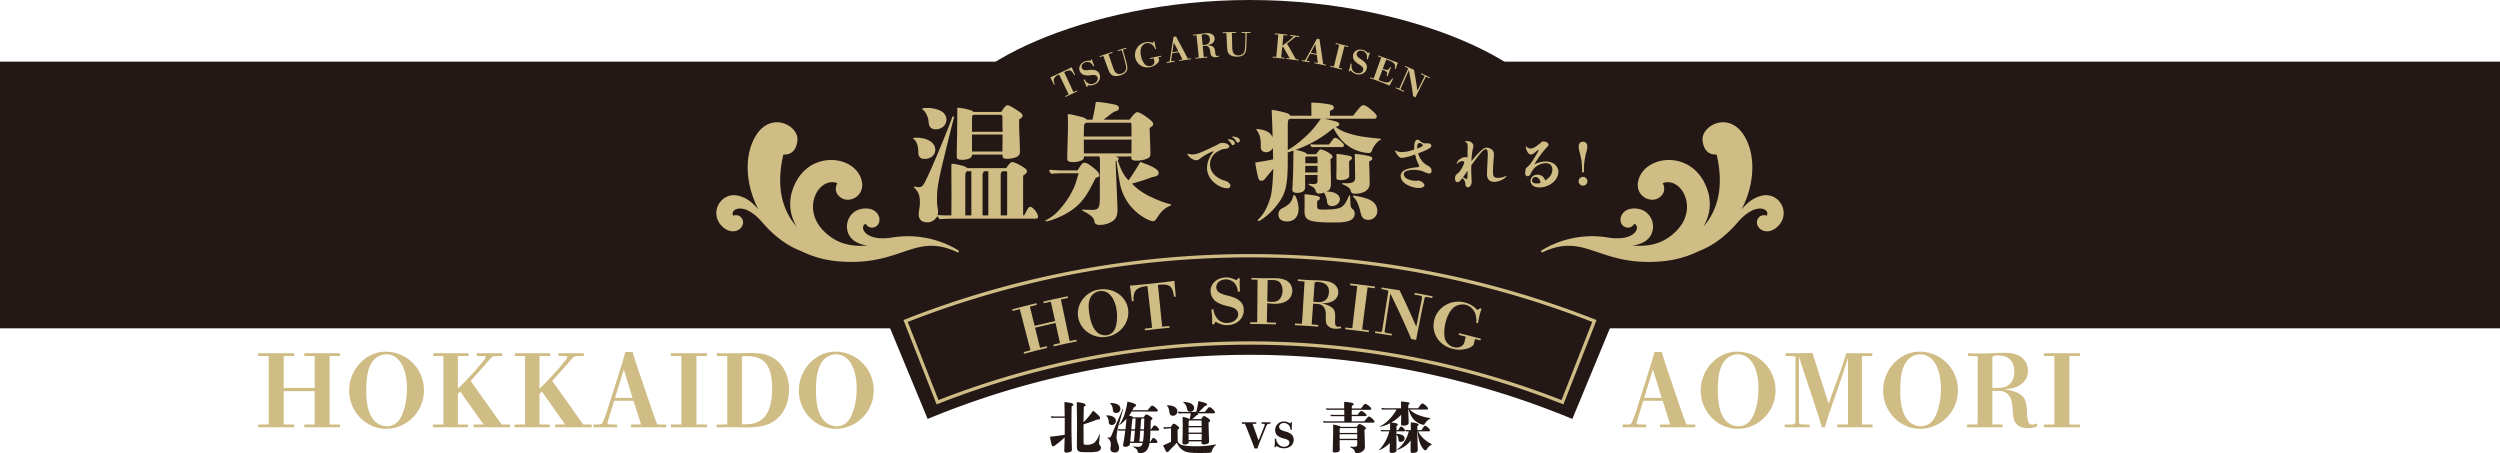 <svg id="グループ_1504" data-name="グループ 1504" xmlns="http://www.w3.org/2000/svg" xmlns:xlink="http://www.w3.org/1999/xlink" width="1500" height="271.854" viewBox="0 0 1500 271.854">
  <defs>
    <clipPath id="clip-path">
      <rect id="長方形_24594" data-name="長方形 24594" width="1500" height="271.854" fill="none"/>
    </clipPath>
    <clipPath id="clip-path-3">
      <rect id="長方形_24591" data-name="長方形 24591" width="274.421" height="46.284" transform="translate(973.529 211.01)" fill="none"/>
    </clipPath>
    <clipPath id="clip-path-4">
      <rect id="長方形_24592" data-name="長方形 24592" width="369.315" height="46.284" transform="translate(154.89 211.01)" fill="none"/>
    </clipPath>
  </defs>
  <g id="グループ_1503" data-name="グループ 1503" clip-path="url(#clip-path)">
    <rect id="長方形_24590" data-name="長方形 24590" width="1500" height="160" transform="translate(0 36.99)" fill="#231815"/>
    <g id="グループ_1502" data-name="グループ 1502">
      <g id="グループ_1501" data-name="グループ 1501" clip-path="url(#clip-path)">
        <path id="パス_4240" data-name="パス 4240" d="M930.981,69.864c0,27.97-81.028,50.644-180.981,50.644S569.019,97.834,569.019,69.864,650.047,0,750,0,930.981,41.894,930.981,69.864" fill="#231815"/>
        <path id="パス_4241" data-name="パス 4241" d="M554.859,95.349c-1.817,0-2.765-.475-3.4-1.658-.4-.633-.475-1.107-.475-2.844,0-3.08-1.1-6.239-2.685-7.346-.236-.157-.473-.315-.473-.472,0-.317.631-.4,2.132-.4,6.556,0,11.215,3,11.215,7.187,0,3.238-2.685,5.529-6.318,5.529m59.629,33.882,1.5-2.765c1.028-1.894,1.5-2.369,2.133-2.369,1.658,0,4.739,3.949,4.739,6,0,.711-.553,1.1-1.659,1.1H573.972c-3.238,0-7.267.08-10.11.316-1.342-1.5-1.5-1.658-1.5-1.974a6.506,6.506,0,0,1-6,3.87c-3.318,0-5.134-1.738-5.134-4.818a21.374,21.374,0,0,1,.395-3.4,27.031,27.031,0,0,0,.315-3.081c0-2.29-.078-4.659-1.106-6.554a10.451,10.451,0,0,0-2.211-2.844.679.679,0,0,1-.236-.474c0-.237.157-.315.4-.315a11.3,11.3,0,0,0,2.369.4c2.052,0,2.685-.711,5.054-5.608,3.712-7.661,12.716-29.381,15.085-36.252.159-.474.316-.632.632-.632s.475.158.475.4a4.132,4.132,0,0,1-.158.868c-.475,1.817-1.659,6.239-3.476,13.821-1.026,4.108-1.816,7.424-2.448,9.951-3,12.164-3.87,17.614-4.028,21.247-.08.79-.08,2.21-.08,3.632a26.592,26.592,0,0,0,.159,3.633,27.091,27.091,0,0,1,.474,3.949,4.65,4.65,0,0,1-.316,1.817,1.013,1.013,0,0,1,.474-.078c.237,0,2.606.236,7.819.157l.078-11.847-.078-12.005c0-5.923,0-6.476.078-6.714a.529.529,0,0,1,.554-.394,38.342,38.342,0,0,1,6.318,1.264,7.7,7.7,0,0,1,2.684,1.342h23.3c1.58-2.448,2.766-3.632,3.555-3.632,1.186,0,3.949,1.263,6.95,3.238,1.659,1.1,1.9,1.658,1.9,2.448,0,.553-.474,1.343-2.211,2.369-.08,1.658-.08,2.448-.08,3.475v20.456Zm-53-51.652a4.114,4.114,0,0,1-3.711-1.738,9.626,9.626,0,0,1-.632-3c-.316-3.158-1.975-6-3.475-7.029a.6.6,0,0,1-.316-.553c0-.315,1.343-.473,3.318-.473a17.575,17.575,0,0,1,8.055,1.9,5.907,5.907,0,0,1,3.16,5.055c0,3.238-2.765,5.845-6.4,5.845m39.254-10.425c2.369-3.476,2.764-3.95,3.791-3.95.948,0,1.579.316,5.608,2.843,2.527,1.58,3.4,2.449,3.4,3.476,0,.632-.553,1.184-2.054,2.133v2.29c0,1.421,0,2.211.08,5.054.236,5.134.394,10.267.394,12.083,0,1.58-.553,2.371-2.211,3.161a13.778,13.778,0,0,1-5.293,1.026c-2.289,0-2.922-.4-2.922-1.9v-.631H583.213a2.009,2.009,0,0,1-.475,1.5c-.789,1.026-3,1.658-5.449,1.658-2.291,0-3.238-.553-3.238-1.9,0-3.238.078-6.476.158-10.346.078-4.66.158-10.11.158-15.875V65.5c0-.711.079-.869.4-.869a36.131,36.131,0,0,1,7.345,1.421,3.818,3.818,0,0,1,1.974,1.107Zm-20.3,35.619c-.947,0-1.263.947-1.263,3.87v22.588h3.634V102.773ZM601.535,79.08c0-2.45-.078-4.424-.078-5.688V70.549c0-1.5-.238-1.658-1.5-1.658H584.477c-1.107,0-1.264.4-1.264,3.4V79.08Zm-18.322,1.658V90.926h18.244l.078-10.188Zm7.028,22.035a.919.919,0,0,1-.315.79,2.281,2.281,0,0,0-.4,1.5v24.167h3.475V102.773Zm14.059.869c0-.632-.079-.869-.4-.869h-2.763a1.6,1.6,0,0,1-.475.869,2.3,2.3,0,0,0-.236,1.105v24.484h3.87Z" fill="#d0bd85"/>
        <path id="パス_4242" data-name="パス 4242" d="M646.478,102.22l.79-1.184c1.9-2.843,2.369-3.4,3.4-3.4,1.183,0,2.842.949,5.449,3.081,2.369,1.895,3.474,3.317,3.474,4.422,0,.79-.315,1.028-2.211,1.58-5.686,11.847-9.4,16.507-16.9,21.008-3.869,2.37-10.74,5.055-12.873,5.055-.158,0-.4-.078-.4-.316,0-.157.159-.315.711-.552a26.184,26.184,0,0,0,6.319-4.581,53.1,53.1,0,0,0,9.951-14.374c1.026-2.29,1.185-2.843,3-9h-9.478a69.744,69.744,0,0,0-7.029.316c-1.1-1.5-1.184-1.659-1.184-1.817a.563.563,0,0,1,.631-.553c2.133.158,4.819.316,6.161.316Zm22.746-8.293c1.264.317,1.975.791,1.975,1.343a.851.851,0,0,1-.553.868,46.731,46.731,0,0,0,2.765,6.952,22.021,22.021,0,0,0,3.711,5.132,117.978,117.978,0,0,0,7.029-11.056c7.424,2.527,11.057,4.66,11.057,6.476,0,1.5-1.106,2.211-3.87,2.606-3.474,1.344-6.871,2.449-12.162,3.949a37.434,37.434,0,0,0,11.768,8.135,64.377,64.377,0,0,0,11.136,4.186c.315.079.553.158.553.4s-.158.395-.553.554c-3.4,1.42-5.451,3.395-8.214,7.739-.632,1.026-1.264,1.5-1.975,1.5-2.133,0-6.871-2.607-10.187-5.608a30.028,30.028,0,0,1-9.794-17.376c-.474-2.369-1.422-8.53-2.054-13.268a1.654,1.654,0,0,1-.474.316c.316,9.161.71,18.007,1.027,25.985.079,1.894.079,2.447.079,3.238,0,3.08-.79,5.055-2.607,6.475a13.66,13.66,0,0,1-7.976,2.449,3.618,3.618,0,0,1-2.764-.789c-.238-.238-.4-.79-.711-2.291-.316-1.264-2.607-3.239-6.318-5.134-.711-.4-.869-.474-.869-.632a.36.36,0,0,1,.394-.315c.317,0,2.449.157,5.766.157,3.712,0,4.5-1.264,4.5-6.949V108.933l.078-7.582V97.639a13.031,13.031,0,0,0-.315-3.791h-9.32c-.079,1.738-.236,1.9-2.133,2.686a11.17,11.17,0,0,1-4.58.711c-2.291,0-3.317-.632-3.317-2.054,0-1.658.315-12.4.4-15.322.078-4.186.078-7.66,0-9.24,0-.237-.08-1.185-.08-1.58s.158-.553.475-.553c1.026,0,1.422.079,7.818,1.659a7.676,7.676,0,0,1,3.318,1.658h3.238c.79-3.317,1.5-7.108,1.737-9.083.158-1.342.237-1.579.947-1.579a71.7,71.7,0,0,1,11.216,1.737c1.343.4,1.974,1.028,1.974,1.975a1.464,1.464,0,0,1-.71,1.343c-.868.395-1.5.632-2.37.948-1.026.789-1.658,1.106-3,2.211l-3.08,2.448h15.558c2.29-3.159,3.633-4.5,4.661-4.5,1.105,0,3.4,1.343,6.318,3.476,2.289,1.737,3.158,2.685,3.158,3.712a1.305,1.305,0,0,1-.394,1.026,16.574,16.574,0,0,1-1.739,1.264c.158,3.713.239,7.424.4,11.137.079,2.448.079,3.08.079,3.791,0,2.21-.236,2.685-2.054,3.474a15.8,15.8,0,0,1-6.475,1.185c-1.975,0-2.923-.553-2.923-1.658v-.87Zm9.636-18.165v-.79c0-.947-.158-1.342-.711-1.342h-26.3a2.12,2.12,0,0,0-1.342,1.263c-.079.4-.158,2.607-.237,7.03h28.669Zm-28.591,7.977.079,8.293H678.86l.078-8.293Z" fill="#d0bd85"/>
        <path id="パス_4243" data-name="パス 4243" d="M733.667,85.734c2.039,0,3.867,1.019,3.867,2.074,0,.668-.387,1.019-1.16,1.266a8.723,8.723,0,0,1-1.793.316,4.92,4.92,0,0,0-1.969.492c-2.953,1.371-4.254,2.391-5.308,4.184a8.509,8.509,0,0,0-1.266,4.465,8.949,8.949,0,0,0,3.094,6.785,14.8,14.8,0,0,0,5.625,3.058,6.341,6.341,0,0,1,2.636,1.371,2.5,2.5,0,0,1,.879,1.618,1.676,1.676,0,0,1-1.863,1.582c-3.516,0-7.523-2.321-10.019-5.731a10.933,10.933,0,0,1-2.18-6.469,14.96,14.96,0,0,1,2.742-8.226c.844-1.125.949-1.336.984-1.652l-.035-.176a36.914,36.914,0,0,0-7.277,4.008c-1.652,1.265-2.074,1.476-2.953,1.476a7.165,7.165,0,0,1-4.289-2.32c-.7-.7-.949-1.09-.949-1.477a.161.161,0,0,1,.14-.176,1.445,1.445,0,0,1,.422.106,8.384,8.384,0,0,0,2.391.352c1.687,0,2.812-.317,5.414-1.372,2.355-.949,7.347-3.269,9.422-4.359a10.319,10.319,0,0,0,1.793-1.09c.808-.07,1.265-.1,1.652-.1m7.207.14c0,.774-.387,1.16-1.055,1.16-.562,0-.738-.1-1.019-.7a7.828,7.828,0,0,0-2.039-2.39.233.233,0,0,1-.141-.176c0-.141.211-.176.738-.176,1.934,0,3.516,1.055,3.516,2.285m-1.336-3.9c2.6,0,4.395.984,4.395,2.391a1.265,1.265,0,0,1-1.231,1.195c-.457,0-.738-.281-1.16-1.055a4.513,4.513,0,0,0-2.215-2.144c-.141-.071-.246-.141-.246-.211,0-.141.141-.176.457-.176" fill="#d0bd85"/>
        <path id="パス_4244" data-name="パス 4244" d="M794.623,71.26c1.975.4,5.213,1.106,6.713,1.58,1.658.553,2.211.948,2.211,1.659q0,1.185-2.133,1.658c2.527,1.975,5.135,3.159,10.268,4.581a58.2,58.2,0,0,0,7.74,1.5c2.291.317,4.818.632,8.373.949.789.079.789.158.789.314,0,.237-.236.317-1.027.792a13.965,13.965,0,0,0-4.264,5.686c-.317,1.263-.949,1.815-2.055,1.815a22.052,22.052,0,0,1-5.054-.788,24.637,24.637,0,0,1-5.844-2.527c-4.424-2.765-7.266-6-10.268-11.611a69.668,69.668,0,0,1-15.8,10.189c-2.131,1.026-4.343,1.9-6.871,2.843a30.047,30.047,0,0,1,5.766,1.659,2.019,2.019,0,0,1,1.027.947h5.449c.4-.554.791-1.027,1.106-1.423.791-1.1,1.264-1.42,1.738-1.42a13.275,13.275,0,0,1,4.58,1.9c1.58.869,2.449,1.737,2.449,2.527,0,.474-.316.868-1.185,1.342,0,1.026,0,1.185.08,4.817.078,4.028.158,7.267.158,10.347,0,1.5-.474,3.159-1.816,3.871l-.869.474h.631c4.185,0,7.423,1.974,7.423,4.5,0,2.37-2.131,4.186-4.816,4.186a2.652,2.652,0,0,1-2.686-1.579,11.962,11.962,0,0,1-.316-1.9,12.479,12.479,0,0,0-1.738-4.58,8.462,8.462,0,0,1-2.764.552c-1.5,0-1.816-.315-2.369-2.054-.317-1.026-.789-1.42-2.606-2.448-1.107-.631-1.58-.868-1.58-1.1,0-.159.078-.239.317-.239.314,0,1.894.16,2.6.16,1.342,0,2.053-.317,2.369-.869a4.109,4.109,0,0,0,.159-1.421v-3.161h-7.424v7.267a2.921,2.921,0,0,1-1.264,2.606,6.379,6.379,0,0,1-3.316.87c-2.213,0-3.081-.633-3.081-1.817s.079-2.292.157-3.555c.158-3.16.158-3.238.316-7.819.079-4.58.158-9,.158-10.584V90.374c-.394.157-2.685.868-3.4,1.1v4.582c0,16.979-1.5,21.4-8.529,29.459a38.832,38.832,0,0,1-7.82,6.634,2.955,2.955,0,0,1-1.184.474c-.317,0-.475-.159-.475-.4s.238-.474.869-1.1a23.08,23.08,0,0,0,3.476-4.66,38.753,38.753,0,0,0,3.554-9.082c.71-3.159,1.185-8.925,1.421-16.112-1.816,2.211-3.474,4.185-4.738,5.685a2.764,2.764,0,0,1-2.449,1.5c-.947,0-1.342-.474-1.737-1.5a76.9,76.9,0,0,1-1.9-9.4c4.423-.711,9.478-1.581,10.741-1.975l-.157-6.949a4.316,4.316,0,0,1-4.107,2.683,2.928,2.928,0,0,1-3.159-3.237,23.729,23.729,0,0,0-.4-5.608,11.923,11.923,0,0,0-1.816-4.107c-.316-.393-.474-.552-.474-.71s.158-.237.474-.237a21.354,21.354,0,0,1,4.107.711c2.527.79,4.344,2.054,5.213,4.343-.08-4.185-.158-6.556-.317-10.424-.078-2.054-.236-5.134-.236-5.766a.361.361,0,0,1,.4-.316,48.288,48.288,0,0,1,6,1.185c3.317.789,4.107,1.184,4.818,2.29h12.637c0-1.659-.08-5.923-.08-7.266,0-.4.08-.631.4-.631.4,0,1.184.078,1.817.078a61.014,61.014,0,0,1,9.793,1.264c1.027.394,1.5.948,1.5,1.658,0,.868-.711,1.344-2.37,2.055v2.842h13.9c1.263-1.579,2.449-3,2.922-3.633,1.5-1.974,2.449-2.685,3.318-2.685,1.1,0,2.6.948,5.213,3.237,2.131,1.9,2.764,2.686,2.764,3.555a1.307,1.307,0,0,1-1.422,1.342Zm-22.431,61.605c-3.08,0-5.133-1.5-5.133-4.107,0-1.9.71-3.08,2.843-4.108a13.79,13.79,0,0,0,3.711-2.528,8.015,8.015,0,0,0,2.055-3.632,8.163,8.163,0,0,0,.236-.947.579.579,0,0,1,.553-.475c1.105,0,2.685,4.661,2.685,8.134,0,4.819-2.527,7.663-6.95,7.663m2.37-61.605c-1.5.237-1.817.4-1.9,3.791V90.057A58.686,58.686,0,0,0,782.3,82.87a53.994,53.994,0,0,0,8.054-8.686c.711-1.028,1.975-2.608,2.133-2.924Zm36.25,60.578c-1.816,1.183-5.211,1.657-9.634,1.657-10.188,0-14.77-.474-16.9-2.21-1.183-1.027-1.578-2.448-1.578-4.66,0-1.658.078-3.238.078-4.9s-.078-3.081-.078-4.739c0-.316.078-.4.395-.4a58.307,58.307,0,0,1,7.029.949c1.264.314,1.816.711,1.816,1.342s-.158.869-1.58,1.659c-.078.711-.078,1.815-.078,3.158,0,1.818.711,2.055,3.711,2.055,6.793,0,9.715-.632,11.295-1.818,1.264-.947,2.369-2.369,3.949-6.16.158-.394.237-.473.473-.473s.4.237.4.551c0,1.819.157,4.188.237,5.214a2.9,2.9,0,0,0,1.183,2.368,2.837,2.837,0,0,1,1.264,2.45,4.223,4.223,0,0,1-1.975,3.949m-27.642-32.3-.078,3.949h7.424V99.535Zm7.346-3.081c0-.315,0-1.183-.079-2.526h-6.793c-.316.079-.474.237-.474,1.343v2.685h7.346Zm6.871-9.714,1.974-2.6c.789-1.106,1.186-1.422,1.817-1.422.711,0,1.658.553,3,1.737.472.4.869.79,1.1,1.027.711.632,1.106,1.184,1.106,1.658a1.127,1.127,0,0,1-1.264,1.106H790.279c-1.027,0-2.133,0-3.16.079-.869-1.027-.947-1.185-.947-1.342,0-.238.158-.395.553-.395a23.719,23.719,0,0,0,3,.157Zm12.084,9.951c0,2.766.078,7.741.078,8.689,0,1.658-2.053,2.684-5.291,2.684-1.9,0-2.448-.394-2.448-1.58,0-2.13.079-4.342.079-6.474V92.743c0-.315.078-.395.394-.395a58.557,58.557,0,0,1,7.424,1.185c.949.237,1.5.71,1.5,1.342,0,.475-.553.948-1.738,1.816m12.005.159c0,1.185.079,3.16.157,5.449.08,2.607.158,5.687.158,8.056,0,3.474-3.4,5.845-8.529,5.845-1.975,0-2.37-.237-2.922-1.974-.4-1.264-1.264-2.132-4.582-3.554-.237-.08-.473-.317-.473-.475,0-.236.236-.315.473-.315.474,0,1.422.079,2.133.079,4.029,0,5.212-1.027,5.212-3.4l-.236-13.9c0-.236.078-.316.317-.316a56.781,56.781,0,0,1,7.66,1.185c1.816.4,2.527.789,2.527,1.579,0,.711-.395,1.027-1.895,1.738m-.4,35.067c-2.922,0-4.027-1.265-4.816-4.659-.87-3.871-2.055-7.029-4.188-9-.236-.237-.314-.316-.314-.475,0-.236.158-.394.472-.394a43.325,43.325,0,0,1,6.951,1.5c4.819,1.344,7.188,4.107,7.188,7.582a5.28,5.28,0,0,1-5.293,5.45" fill="#d0bd85"/>
        <path id="パス_4245" data-name="パス 4245" d="M852.506,95.648a11.978,11.978,0,0,0,3.024,3.093c.211.141.422.246.527.317a16.888,16.888,0,0,1,1.582.949,2.836,2.836,0,0,1,1.3,2.461c0,1.125-.492,1.652-1.442,1.652a6.858,6.858,0,0,1-2.6-.844,16.417,16.417,0,0,0-6.645-1.371,12.409,12.409,0,0,0-4.922.914,1.861,1.861,0,0,0-1.019,1.688c0,1.195.773,2.18,2.32,2.918a10.205,10.205,0,0,0,3.832.984c.141,0,.528.035.985.035.421,0,.949-.035,1.3-.035h.282a2.587,2.587,0,0,1,.7.071c1.3.281,2.918,1.722,2.918,2.671,0,.914-1.442,1.653-3.094,1.653a14.866,14.866,0,0,1-5.766-1.2c-3.515-1.476-5.379-3.586-5.379-6.152,0-2,1.653-3.48,4.887-4.324a28.232,28.232,0,0,1,4.711-.738c1.09-.106,1.547-.352,1.547-.774a3.874,3.874,0,0,0-.422-.949c-.141-.246-.281-.6-.492-1.02a23.218,23.218,0,0,1-1.547-5.027,32.041,32.041,0,0,1-7.84,2.145c-1.23,0-2.32-.809-3.761-3.2a3.52,3.52,0,0,1-.458-.984.251.251,0,0,1,.282-.246,1.653,1.653,0,0,1,.562.246,7.509,7.509,0,0,0,3.094.668,22.367,22.367,0,0,0,7.629-1.582,8.965,8.965,0,0,1-.07-1.09c0-3.129.668-4.746,1.933-4.746.527,0,.809.105,1.653.844a5.1,5.1,0,0,0,3.023,1.371h.176c.422,0,1.09-.07,1.406-.07,1.055,0,2.074.562,2.074,1.441,0,.809-.668,1.371-2.637,2.391a35.431,35.431,0,0,1-5.273,2.144,12.25,12.25,0,0,0,1.617,3.692m1.3-8.438a.788.788,0,0,0-.246-.352c-.7-.738-1.231-1.054-1.688-1.054-1.089,0-1.546.844-1.546,2.672a2.178,2.178,0,0,0,.07.668c1.476-.528,3.41-1.547,3.41-1.934" fill="#d0bd85"/>
        <path id="パス_4246" data-name="パス 4246" d="M880.587,89.179a9,9,0,0,0-.281-3.234,2.955,2.955,0,0,0-1.23-.774c-.141-.035-.175-.035-.175-.1,0-.211.844-.422,1.686-.422,1.723,0,3.447,1.406,3.447,2.847a8.1,8.1,0,0,1-.422,2.145,40.809,40.809,0,0,0-.74,7c5.52-6.469,7.313-8.051,9.071-8.051a5.211,5.211,0,0,1,3.937,1.934,4.94,4.94,0,0,1,.457,2.144c0,.422-.035,1.09-.175,3.235-.282,3.937-.352,5.2-.352,7.136,0,3.024.562,3.692,3.375,3.692a9.744,9.744,0,0,0,4.185-1.09.644.644,0,0,1,.245-.07.2.2,0,0,1,.175.211c0,.175-.42.632-.914,1.019a10.9,10.9,0,0,1-6.4,2.321c-2.708,0-4.289-1.653-4.289-4.536,0-.949.211-5.695.422-9.632.069-1.231.069-1.864.069-2.5,0-1.9-.422-2.953-1.194-2.953s-1.758.774-3.236,2.567c-2.355,2.918-4.043,5.1-5.449,7.207l-.035,1.3c-.035,1.9.07,4.746.176,6.82,0,.211.07,1.09.07,1.617,0,1.723-1.055,3.41-2.215,3.41a1.66,1.66,0,0,1-1.3-.808c-.174-.317-.21-.387-.246-1.2a3.982,3.982,0,0,0-.211-1.16,4.653,4.653,0,0,0-1.652-2.391l-.387.493c-1.23,1.582-1.617,1.9-2.461,1.9-1.089,0-1.511-.7-1.511-2.426a2.746,2.746,0,0,1,.843-2.144,15.361,15.361,0,0,0,1.723-1.582,14.533,14.533,0,0,0,2.32-3.8,6.42,6.42,0,0,0,.633-2c0-.387-.386-.6-1.09-.6a3.4,3.4,0,0,0-1.968.528,3.983,3.983,0,0,0-.95.879.37.37,0,0,1-.316.175c-.1,0-.211-.07-.211-.14,0-.141.035-.352.457-1.09a5.148,5.148,0,0,1,1.793-1.793,6.016,6.016,0,0,1,3.164-1.02,2.09,2.09,0,0,1,1.09.317l.035-2.039V90.726ZM877.81,106.3a6.6,6.6,0,0,0,2.216,1.125c.422,0,.491-.7.491-5.027a42.892,42.892,0,0,1-2.707,3.9" fill="#d0bd85"/>
        <path id="パス_4247" data-name="パス 4247" d="M921.187,98.39a14.658,14.658,0,0,1,6.188-1.511c4.43,0,7.629,2.636,7.629,6.257,0,4.922-5.344,9.317-11.321,9.317a6.646,6.646,0,0,1-3.093-.6,3.817,3.817,0,0,1-2.286-3.269,3.869,3.869,0,0,1,4.008-3.762,4.543,4.543,0,0,1,4.746,3.445c2.918-1.758,4.36-3.937,4.36-6.574,0-2.355-1.512-3.8-3.973-3.8a10.345,10.345,0,0,0-7.137,3.27,15.976,15.976,0,0,0-1.968,3.2,2.211,2.211,0,0,1-1.723,1.371,1.541,1.541,0,0,1-1.512-1.723,13.315,13.315,0,0,1,.176-2c.176-.949.281-1.195.7-1.441,1.477-1.09,2.707-2.672,4.817-6.152,1.968-3.27,2.425-4.078,2.425-4.36,0-.07-.035-.07-.105-.07-.281,0-.879.422-2.5,1.793a3.54,3.54,0,0,1-2.18.914c-.914,0-1.863-1.02-2.531-2.742a6.677,6.677,0,0,1-.492-2c0-.106.035-.211.1-.211.106,0,.176.07.492.352a3.264,3.264,0,0,0,2.25,1.054,6.067,6.067,0,0,0,2.286-.633,33.054,33.054,0,0,0,3.9-2.847c.668-.668.879-.809,1.512-.809,1.722,0,3.164.914,3.164,2.039,0,.352-.106.563-.809,1.266A55.775,55.775,0,0,0,920.7,98.531a1.286,1.286,0,0,0,.492-.141m-.07,7.805a2.165,2.165,0,0,0-1.9,2.109c0,1.09,1.019,1.793,2.636,1.793.317,0,.633-.035.985-.07a3.778,3.778,0,0,0,1.441-.352c-.141-2-1.477-3.48-3.164-3.48" fill="#d0bd85"/>
        <path id="パス_4248" data-name="パス 4248" d="M949.8,111.4a2.637,2.637,0,1,1,2.637-2.636A2.633,2.633,0,0,1,949.8,111.4m-.562-9.984a37.279,37.279,0,0,0-1.477-10.195,13.588,13.588,0,0,1-.562-3.164c0-1.9.949-3.024,2.531-3.024,1.723,0,2.672,1.055,2.672,3.024a12.068,12.068,0,0,1-.527,2.953,38.405,38.405,0,0,0-1.512,10.406v1.969h-1.125Z" fill="#d0bd85"/>
        <path id="パス_4249" data-name="パス 4249" d="M639.324,42.147c1.3-.6,2.3-1.112,3.686-1.834.147.394.254.631.447,1.071.548,1.245,1.246,2.774,1.6,3.516l-.5.221c-.851-1.592-1.534-2.428-2.205-2.676-.82-.312-1.734-.166-3.275.545l-.587.273,5.6,12.023q1.048-.479,2.1-.945l.223.492q-3.551,1.611-7.059,3.346-.119-.243-.239-.484,1.051-.531,2.1-1.05-2.879-5.973-5.758-11.947l-.323.156a4.829,4.829,0,0,0-2.711,2.382c-.329.836-.208,1.718.457,3.421l-.471.239c-.416-.865-1.04-2.14-1.649-3.335-.226-.446-.373-.731-.61-1.148,1.549-.676,2.46-1.06,3.649-1.644q2.751-1.347,5.526-2.622" fill="#d0bd85"/>
        <path id="パス_4250" data-name="パス 4250" d="M651.922,52.111c-.2-.569-.437-1.249-.677-1.821-.265-.626-.664-1.457-1.13-2.345l.553-.342a5.829,5.829,0,0,0,2.372,2.478,3.919,3.919,0,0,0,3.273.052c1.792-.715,2.743-2.339,2.2-3.761a1.941,1.941,0,0,0-1.255-1.189c-.636-.224-1.148-.246-2.982-.033a10.016,10.016,0,0,1-3.722-.1,4.229,4.229,0,0,1-2.679-2.39c-.943-2.206.325-4.771,2.9-5.8a6.324,6.324,0,0,1,3.49-.359q.2-.419.391-.836l.452-.064c.193.634.365,1.145.576,1.706.256.674.555,1.332.88,2.128l-.6.335a4.594,4.594,0,0,0-1.732-2.12,3.677,3.677,0,0,0-3.247-.206c-1.612.645-2.406,2.1-1.875,3.378a2.008,2.008,0,0,0,1.547,1.222A9.5,9.5,0,0,0,653.373,42a9.8,9.8,0,0,1,3.854.153,3.765,3.765,0,0,1,2.489,2.4c.938,2.534-.41,5.142-3.143,6.234a6.636,6.636,0,0,1-3.9.295q-.105.521-.2,1.039l-.552-.006" fill="#d0bd85"/>
        <path id="パス_4251" data-name="パス 4251" d="M674.31,29.642c-.339.1-.5.268-.464.531.013.121.17.742.452,1.7q.476,1.664.952,3.327c1.037,3.615,1.31,5.077,1.128,6.237-.282,1.713-1.6,2.956-3.877,3.681-2.161.688-3.954.768-5.29-.087-1.166-.744-1.68-1.707-2.749-4.661q-1.236-3.4-2.476-6.805-1.049.352-2.1.716l-.182-.509q3.824-1.365,7.68-2.6c.056.171.11.342.166.514q-1.216.4-2.429.815,1.2,3.543,2.4,7.086c.834,2.442,1.239,3.256,1.928,4a3.245,3.245,0,0,0,3.423.577,3.819,3.819,0,0,0,2.712-2.508c.27-1.293-.019-2.646-.881-5.708q-.54-1.937-1.079-3.873l-.147-.5a10.444,10.444,0,0,0-.4-1.176.544.544,0,0,0-.677-.195q-.839.24-1.674.485-.079-.258-.158-.516,2.589-.793,5.191-1.53l.147.52q-.8.239-1.6.481" fill="#d0bd85"/>
        <path id="パス_4252" data-name="パス 4252" d="M692.3,24.811l.424.094a17.137,17.137,0,0,0,.325,2.079c.152.724.378,1.493.655,2.4l-.535.174a6.6,6.6,0,0,0-1.687-2.606,4.339,4.339,0,0,0-3.751-1.027,4.538,4.538,0,0,0-3.009,2.588,9.676,9.676,0,0,0,0,5.546,10.333,10.333,0,0,0,2.315,4.66,3.812,3.812,0,0,0,3.376.857,2.538,2.538,0,0,0,2.2-2.857q-.2-.889-.392-1.778-1.105.234-2.209.478c-.04-.175-.081-.351-.122-.526q3.383-.78,6.783-1.46c.036.176.071.353.1.529-.563.12-1.128.242-1.69.365l.4,1.92a4.437,4.437,0,0,1-1.133,1.794A8.259,8.259,0,0,1,690.4,40.19a7.426,7.426,0,0,1-9.173-5.271A7.761,7.761,0,0,1,687,25.434a7.6,7.6,0,0,1,4.671.348q.309-.486.623-.971" fill="#d0bd85"/>
        <path id="パス_4253" data-name="パス 4253" d="M699.957,37.312l1.117-.228c.347-.064.538-.18.623-.4a20.289,20.289,0,0,0,.589-2.992q.505-3.411,1.071-6.821c.3-1.856.524-3.21.722-4.741q.78-.126,1.561-.247c.612,1.222,1.167,2.27,1.71,3.26q1.491,2.72,2.934,5.457c.877,1.674,1.678,3.219,2.472,4.628q.9-.111,1.809-.215.033.269.067.536-3.545.446-7.077,1c-.027-.178-.055-.356-.083-.534q1.011-.168,2.024-.327-1.086-2.186-2.2-4.362-1.993.306-3.983.647-.156,1.094-.306,2.185a15.341,15.341,0,0,0-.286,2.345c.035.2.211.247.6.18q.7-.113,1.392-.219l.09.532q-2.376.4-4.744.849c-.034-.177-.067-.354-.1-.531M707,30.783q-1.326-2.609-2.691-5.2-.474,2.894-.9,5.788,1.8-.306,3.6-.585" fill="#d0bd85"/>
        <path id="パス_4254" data-name="パス 4254" d="M731.359,33.872a6.169,6.169,0,0,1-1.915.451,2.981,2.981,0,0,1-2.451-.757c-.473-.507-.618-1.058-.865-2.684a5.081,5.081,0,0,0-.727-2.353,2.4,2.4,0,0,0-2.277-1.058q-.741.064-1.482.132.3,3.277.607,6.554,1.03-.086,2.06-.162l.045.539q-3.574.3-7.143.707c-.021-.179-.041-.358-.062-.537q1.037-.127,2.074-.247-.066-1.23-.2-2.454l-1.143-10.862q-1.035.078-2.071.165c-.02-.179-.04-.357-.061-.536.569-.045,1.464-.1,2.25-.185,2.177-.224,3.473-.485,5.5-.654a5.586,5.586,0,0,1,4.071.842,3.113,3.113,0,0,1,1.213,2.308,3.356,3.356,0,0,1-2.186,3.313,7.988,7.988,0,0,1-2.491.653,9.251,9.251,0,0,1,3.16.663c1.208.6,1.568,1.28,1.827,3.428a7.675,7.675,0,0,0,.347,1.883.8.8,0,0,0,.841.55,2.741,2.741,0,0,0,.979-.275l.093.576m-8.351-6.993a2.969,2.969,0,0,0,2.9-3.484c-.147-2.053-1.447-3.029-3.844-2.819a1.636,1.636,0,0,0-.94.285c-.079.107-.086.25-.046.687q.252,2.73.505,5.458.711-.066,1.421-.127" fill="#d0bd85"/>
        <path id="パス_4255" data-name="パス 4255" d="M748.637,19.769c-.35-.006-.548.11-.6.37-.023.12-.054.759-.071,1.76q-.037,1.729-.076,3.459c-.082,3.76-.25,5.237-.763,6.291-.771,1.552-2.379,2.351-4.744,2.368-2.241.015-3.956-.441-4.967-1.654-.88-1.055-1.084-2.129-1.229-5.267q-.169-3.617-.343-7.233-1.092.025-2.183.06c-.007-.18-.015-.359-.022-.539q4-.167,8-.2l.006.54q-1.266.022-2.532.057.1,3.741.191,7.48c.073,2.579.215,3.476.647,4.39a3.2,3.2,0,0,0,3.064,1.566,3.76,3.76,0,0,0,3.3-1.591c.635-1.155.76-2.533.841-5.713q.059-2.01.117-4.019c0-.174,0-.347.006-.521a10.813,10.813,0,0,0-.027-1.24.541.541,0,0,0-.585-.387q-.861-.019-1.724-.032c0-.18,0-.36,0-.541q2.68.01,5.359.076c-.005.18-.01.36-.014.54q-.829-.01-1.658-.015" fill="#d0bd85"/>
        <path id="パス_4256" data-name="パス 4256" d="M768.675,34.43q1.027.117,2.055.243c-.021.179-.041.358-.061.537q-3.546-.4-7.1-.7c.016-.179.029-.359.044-.538q1.072.078,2.144.167.613-6.683,1.229-13.366-1.077-.109-2.154-.209c.016-.179.03-.359.045-.538q3.764.312,7.519.739-.03.269-.061.537-1.131-.119-2.262-.226-.331,3.172-.663,6.346a74.724,74.724,0,0,0,6.146-4.927,1.361,1.361,0,0,0,.42-.531c.018-.139-.106-.216-.322-.242q-.78-.109-1.56-.214c.021-.179.043-.358.065-.536q2.709.326,5.411.712c-.024.179-.05.357-.076.535q-.75-.1-1.5-.189c-.474-.065-.643.013-1.6.8-1.915,1.568-2.7,2.159-4.164,3.4q2.747,4.616,5.261,9.29.849.131,1.7.267c-.027.178-.053.356-.08.534q-3.668-.549-7.347-.983l.063-.536q1.007.108,2.013.226-1.933-3.5-4-6.971c-.178.136-.355.272-.534.407q-.312,2.985-.623,5.969" fill="#d0bd85"/>
        <path id="パス_4257" data-name="パス 4257" d="M781.164,36.09q.564.08,1.128.161a.711.711,0,0,0,.72-.165,20.034,20.034,0,0,0,1.564-2.617q1.629-3.039,3.314-6.059c.911-1.644,1.577-2.844,2.281-4.219q.778.146,1.555.3c.163,1.357.332,2.532.509,3.647q.488,3.063.923,6.127c.262,1.872.495,3.6.768,5.192q.892.2,1.782.411l-.117.527q-3.5-.781-7.016-1.455l.1-.531q1.009.185,2.019.376-.286-2.424-.6-4.85-1.983-.384-3.97-.735-.516.975-1.027,1.952a15.643,15.643,0,0,0-1.062,2.111c-.033.2.117.3.505.372q.693.129,1.384.264c-.032.177-.063.354-.1.531q-2.371-.426-4.749-.8l.084-.533M790,32.321q-.367-2.9-.778-5.806-1.423,2.564-2.807,5.142,1.8.318,3.585.664" fill="#d0bd85"/>
        <path id="パス_4258" data-name="パス 4258" d="M798.257,39.447q1.044.236,2.087.48,1.594-6.519,3.188-13.039-1.1-.279-2.2-.547c.041-.175.083-.35.124-.526q3.792.891,7.562,1.9c-.047.174-.093.348-.14.522q-1.1-.284-2.194-.556-1.68,6.5-3.358,13,1.035.277,2.067.564c-.047.174-.093.348-.14.522q-3.551-.952-7.124-1.791c.041-.175.083-.351.124-.526" fill="#d0bd85"/>
        <path id="パス_4259" data-name="パス 4259" d="M809.179,42.56c.2-.567.443-1.246.615-1.843.187-.654.4-1.55.593-2.535l.641.08a5.85,5.85,0,0,0,.279,3.415,3.864,3.864,0,0,0,2.492,2.089c1.832.564,3.586-.1,4.059-1.551a1.948,1.948,0,0,0-.229-1.713c-.353-.573-.736-.91-2.285-1.892a9.829,9.829,0,0,1-2.806-2.409,4.248,4.248,0,0,1-.573-3.54c.652-2.309,3.228-3.515,5.859-2.706a6.262,6.262,0,0,1,2.923,1.905q.412-.2.827-.406l.39.233c-.249.613-.437,1.12-.622,1.69-.224.686-.4,1.385-.652,2.208l-.673-.113A4.6,4.6,0,0,0,820,32.735a3.646,3.646,0,0,0-2.382-2.194c-1.65-.506-3.17.135-3.557,1.459a2.023,2.023,0,0,0,.429,1.921,9.415,9.415,0,0,0,2.119,1.668,9.732,9.732,0,0,1,2.887,2.533,3.767,3.767,0,0,1,.428,3.425c-.859,2.561-3.54,3.748-6.334,2.887a6.542,6.542,0,0,1-3.19-2.208q-.4.34-.8.683l-.42-.349" fill="#d0bd85"/>
        <path id="パス_4260" data-name="パス 4260" d="M822.146,46.4q1.034.341,2.066.69,2.261-6.288,4.52-12.575-1-.392-2-.774l.178-.51c.886.353,1.9.733,3.613,1.359,2.209.812,4.987,1.823,8.215,3.052-.551,1.352-.984,2.645-1.319,3.761l-.523-.169c.276-1.615.192-2.3-.336-3a6.323,6.323,0,0,0-2.944-1.839c-.435-.166-.706-.272-1.88-.67q-1.041,2.783-2.082,5.565c1.7.594,2.032.685,2.692.6.749-.074,1.322-.644,1.783-1.753l.529.208c-.495,1.074-.729,1.669-1.088,2.582-.308.781-.58,1.47-1.069,2.889l-.538-.211c.406-1.387.417-2.006-.026-2.478-.429-.444-.689-.615-2.465-1.345l-2.334,6.238.9.341a13.365,13.365,0,0,0,3.474,1.046c1.734.195,2.431-.229,3.793-2.376l.553.227c-.792,1.535-1.273,2.483-2.116,4.148-2.968-1.282-5.835-2.408-8.587-3.413-1.631-.594-2.354-.805-3.189-1.076.059-.17.119-.34.178-.51" fill="#d0bd85"/>
        <path id="パス_4261" data-name="パス 4261" d="M856.478,46.383c-.869-.414-.883-.44-1.4.553-.5.957-1.058,1.975-1.468,2.8q-1.551,3.073-3.1,6.144c-.41.824-.748,1.505-1.236,2.535-.474-.235-.948-.47-1.423-.7-.111-1.077-.227-1.957-.369-2.89q-.691-4.671-1.559-9.36c-.2-1.1-.369-2.077-.632-3.288l-4.812,10.887c-.163.365-.065.561.435.785s1.009.468,1.512.7q-.113.245-.224.491-2.406-1.1-4.829-2.14c.071-.164.142-.33.213-.5q.6.249,1.207.5c.56.244.79.194.959-.192l5.166-11.627a10.014,10.014,0,0,0-2.01-1.069c.068-.161.137-.319.205-.478.389.166.975.44,1.466.657q1.116.486,2.226.985c.552.248,1.042.47,1.578.694q1.181,6.269,2.051,12.511,2.067-4.122,4.137-8.241c.222-.449.144-.643-.4-.91s-1.066-.536-1.6-.8l.234-.487q2.6,1.248,5.171,2.561-.121.241-.245.481-.624-.308-1.25-.61" fill="#d0bd85"/>
        <path id="パス_4262" data-name="パス 4262" d="M638.811,249.867c-.032-1.365-.032-2.7-.066-3.893-.034-1.93-.067-3.492-.067-4.523,0-.166.033-.2.2-.2.4,0,1.795.2,2.828.367,1.6.265,2.294.665,2.294,1.23,0,.366-.166.532-1,.965,0,.4-.067,1.6-.067,2.795-.032,2.494-.066,7.218-.066,9.18,0,2.029.034,4.624.1,7.185.067,2.429.167,6.221.167,6.687,0,.764-.133,1.03-.765,1.363a5.976,5.976,0,0,1-2.461.532c-.965,0-1.332-.266-1.332-.932,0-.431.034-2.162.1-3.924.067-1.863.1-3.792.133-4.225a67.3,67.3,0,0,1-5.488,4.558,3.372,3.372,0,0,1-1.431.764c-.332,0-.7-.132-.965-1.1-.3-1.1-.6-2.6-.965-4.658,2.9-.3,6.354-.731,8.883-1.2V250.7h-5.656a14.894,14.894,0,0,0-2.1.132c-.5-.665-.531-.731-.531-.8a.237.237,0,0,1,.265-.233c.566.033,1.3.067,1.664.067Zm7.252-8.35c0-.166.033-.2.3-.2a17.671,17.671,0,0,1,3.724.665c.9.265,1.265.565,1.265,1.03,0,.333-.3.633-1.065.965-.1,5.023-.166,8.051-.2,9.314.333-.3.832-.765,1.065-1,.865-.931,2.1-2.361,2.994-3.525.365-.467,1.331-1.8,1.43-1.963.167-.267.233-.333.3-.333a1.043,1.043,0,0,1,.4.233,30.669,30.669,0,0,1,2.428,2.129c1.131,1.131,1.331,1.5,1.331,2.063a.832.832,0,0,1-.8.8,6.955,6.955,0,0,1-.965.066c-2.994,1.164-5.189,1.93-8.15,2.86,0,3.694.033,7.385.033,11.078,0,1.031.433,1.165,1.93,1.165a7.365,7.365,0,0,0,4.624-1.3,12.137,12.137,0,0,0,2.827-4.757c.067-.166.132-.266.232-.266.134,0,.167.067.167.2,0,.066-.067.7-.167,1.663-.033.3-.3,3.06-.3,3.426a1.927,1.927,0,0,0,.6,1.5,1.712,1.712,0,0,1,.5,1.231c0,1.231-.7,2.163-2.761,2.495a32.276,32.276,0,0,1-4.956.267c-1.531,0-3.226-.034-4.057-.133a2.883,2.883,0,0,1-1.931-.7c-.53-.533-.732-1.164-.732-3.559,0-1.6.1-10.711.1-12.009,0-4.491-.166-9.28-.166-13.04Z" fill="#231815"/>
        <path id="パス_4263" data-name="パス 4263" d="M666.992,254.989a1.764,1.764,0,0,1-1.531-.8,2.36,2.36,0,0,1-.2-1.164,5.374,5.374,0,0,0-1.3-3.361c-.1-.1-.166-.166-.166-.266,0-.133.233-.166.664-.166,2.961,0,5.09,1.4,5.09,3.293a2.5,2.5,0,0,1-2.561,2.462m-1.7,7.55a1.087,1.087,0,0,0,1.131-.465c.233-.3.366-.6,1.8-4.091.731-1.763,2.794-6.521,4.158-9.58.3-.7.5-1.165.831-2.03.333-.831.4-.9.532-.9.1,0,.133.067.133.2,0,.1-.232.732-2.361,8.282a35.533,35.533,0,0,0-1.564,8.117c0,1.7.167,2.362,1.232,5.089a4.652,4.652,0,0,1,.266,1.63,2.434,2.434,0,0,1-2.729,2.7c-1.463,0-2.461-.832-2.461-2.063a14.11,14.11,0,0,1,.166-1.7c.033-.234.066-.831.066-1.164a4.3,4.3,0,0,0-1.628-3.493c-.368-.2-.4-.266-.4-.366,0-.132.1-.2.3-.2Zm4.391-14.768c-1.264,0-1.8-.533-1.963-1.863a5.467,5.467,0,0,0-1.363-3.559c-.2-.167-.233-.233-.233-.333,0-.134.166-.167.832-.167,3.093,0,5.289,1.4,5.289,3.394a2.455,2.455,0,0,1-2.562,2.528m21.023,9.779c.166-.232.3-.432.4-.565,1.165-1.63,1.264-1.73,1.7-1.73.832,0,2.694,1.863,2.694,2.7,0,.265-.3.4-.864.4h-4.392a56.854,56.854,0,0,1-.4,6.619h.4c1.232-2,1.464-2.262,1.8-2.262a4.088,4.088,0,0,1,2.495,2.528c0,.3-.366.533-.864.533h-3.959a9.842,9.842,0,0,1-1.663,4.424,4.831,4.831,0,0,1-3.792,1.663c-1.131,0-1.7-.333-1.73-1.2-.067-.931-1.1-1.663-2.594-2.495-.133-.066-.166-.132-.166-.2s.066-.1.166-.1c.133,0,.465.034,1.43.133.333.034,1.23.1,1.6.1,1.463,0,2.162-.565,2.66-2.328H678l-.1.8c-.1.864-1.33,1.5-2.461,1.5h-.167c-.932,0-1.431-.267-1.431-.865,0-.2.1-.7.266-1.663.433-2.462.765-4.691,1.064-7.185h-2.428a10.86,10.86,0,0,0-1.463.066c-.533-.6-.566-.666-.566-.732a.237.237,0,0,1,.267-.232c.665.066,1.53.1,1.962.1h2.362c.167-1.7.466-4.89.565-6.32a22.068,22.068,0,0,1-3.659,3.426,1.861,1.861,0,0,1-.532.333c-.066,0-.133-.034-.133-.1s.033-.1.233-.333a23.192,23.192,0,0,0,2.728-5.389,42.555,42.555,0,0,0,1.929-8.182c3.46.7,5.256,1.43,5.256,2.195,0,.433-.367.731-1.265,1-.4.765-.664,1.33-1,1.929h9.182c1.763-2.328,2.228-2.761,2.76-2.761a4.836,4.836,0,0,1,1.9,1.165c1,.9,1.4,1.363,1.4,1.8a.645.645,0,0,1-.7.6H679a22.486,22.486,0,0,1-1.563,2.361c1.6.433,2.263.7,2.462,1.1h6.254c1.131-1.5,1.263-1.7,1.662-1.7a6.872,6.872,0,0,1,2.562,1.3c.831.532,1.1.8,1.1,1.164s-.233.6-1,1.031l-.167,5.389Zm-11.974.8c-.267,3.06-.3,3.393-.633,6.619h2.228c.267-2.328.4-3.725.633-6.619Zm.93-7.252c-.266.232-.4,1.2-.864,6.453h2.229c.066-1,.166-2.628.2-3.226.066-1.231.133-2.362.133-3.227Zm4.492,7.252c-.333,4.789-.367,4.956-.5,6.619h2.128a46.393,46.393,0,0,0,.567-6.619Zm1.064-7.252c-.3.133-.533.332-.533.532l-.465,5.921h2.162c.066-.932.166-4.823.2-6.453Z" fill="#231815"/>
        <path id="パス_4264" data-name="パス 4264" d="M706.613,264.9c1.164,1.963,2.629,2.229,4.392,2.495a47.339,47.339,0,0,0,5.888.333A55.087,55.087,0,0,0,729.1,266.7a.652.652,0,0,1,.233-.033h.133c.133,0,.232.067.232.167s-.066.2-.332.365c-1.2.832-1.8,2.162-2.463,3.893-.166.4-.531.531-1.728.6-1.031.066-3.028.1-5.322.1-4.425,0-7.186-.2-8.816-.931-2.1-.932-3.559-2.462-4.956-5.19-1.664,1.763-3.193,3.294-4.491,4.69-.5.566-.831.866-1.231.866a.86.86,0,0,1-.8-.567c-.567-1.064-1.065-2.061-1.731-3.425,1.53-.632,2.828-1.2,4.79-2.163v-8.116c-1.4.1-3.427.3-4.124.4-.5-.8-.5-.832-.5-.9s.066-.1.166-.1h.3c.564,0,1.562-.034,4.057-.166,1.131-1.8,1.365-1.963,1.763-1.963.433,0,1,.3,2.129,1.2.9.731,1.1,1,1.1,1.33,0,.433-.3.666-.965,1.031Zm-2.993-15.467c-1.2,0-1.763-.733-1.962-2.063-.334-2.2-.732-3.26-1.4-3.759a.249.249,0,0,1-.133-.233c0-.133.1-.166.865-.166,2.728,0,5.422,1.331,5.422,3.427a2.6,2.6,0,0,1-2.794,2.794m19.327-2.329c.4-.465.465-.533,1.164-1.43.931-1.2,1.164-1.4,1.563-1.4.9,0,3.326,2.329,3.326,3.161,0,.366-.365.565-.931.565h-9.913c.533.166.766.332.766.565,0,.267-.3.466-.932.533a24.517,24.517,0,0,1-2.661,2.361h5.356c1-1.463,1.331-1.829,1.729-1.829.433,0,1.264.466,2.7,1.5.664.466.964.9.964,1.3a.618.618,0,0,1-.233.532l-.7.433c0,1.863.1,5.821.232,8.815.033.7.066,1.962.066,2.661a1.351,1.351,0,0,1-.5,1.131,4.867,4.867,0,0,1-2.528.665c-1.2,0-1.5-.233-1.5-1.2v-.632h-7.685c0,.765,0,1.1-.366,1.33a4.549,4.549,0,0,1-2.029.532c-1,0-1.4-.3-1.4-.965,0-.132,0-.5.034-1.03.066-1.963.166-6.187.166-8.782,0-1.364,0-1.464-.034-3.46-.033-1.33-.033-1.4-.033-1.8,0-.433.033-.5.233-.5.9,0,3.526.932,3.693,1.3h.266a21.613,21.613,0,0,0,.7-3.459H710.24a28.023,28.023,0,0,0-2.894.133c-.6-.732-.633-.8-.633-.865a.238.238,0,0,1,.267-.233c.731.033,1.663.067,2.129.067h8.616a33.764,33.764,0,0,0,1.2-5.955c.033-.4.066-.4.2-.4a3.349,3.349,0,0,1,.532.066,27.6,27.6,0,0,1,3.826,1.065c.465.2.8.533.8.8,0,.4-.333.632-1.33.9-.3.332-.566.6-.732.765-1.33,1.331-1.7,1.7-2.928,2.761Zm-8.682-.133c-1.4,0-1.763-.332-2.1-2.1a5.855,5.855,0,0,0-1.995-3.293c-.2-.133-.268-.2-.268-.3s.1-.167.268-.167a16.814,16.814,0,0,1,2.826.433c2.2.532,3.493,1.763,3.493,3.293a2.146,2.146,0,0,1-2.228,2.129m6.686,5.655a.5.5,0,0,0-.066-.333H713.8a.634.634,0,0,0-.566.5c-.033.2-.066,1.3-.066,2.1v.7h7.817Zm-7.784,6.952h7.817v-3.193h-7.817Zm0,.8L713.2,264h7.784l.034-3.626Z" fill="#231815"/>
        <path id="パス_4265" data-name="パス 4265" d="M761.174,254.291c-.731.033-.932.232-1.83,2.428l-3.359,8.217c-.631,1.563-1.065,2.727-1.5,4.125h-1.8c-.4-1.365-.866-2.5-1.43-3.959l-2.8-7.152c-.465-1.2-.965-2.429-1.529-3.659l-1.8-.033v-.9h8.648v.9l-2.228.033,3.592,9.979,3.06-7.551a7.224,7.224,0,0,0,.633-1.962c0-.3-.266-.466-.666-.466l-1.264-.033v-.9h5.322v.9Z" fill="#231815"/>
        <path id="パス_4266" data-name="パス 4266" d="M764.637,268.228a12.4,12.4,0,0,0,.266-3.193c0-.6-.034-1.231-.034-1.83h.866a4.589,4.589,0,0,0,1.1,3.06,4.339,4.339,0,0,0,3.559,1.8c1.863,0,3.26-1.031,3.26-2.462,0-1.164-.8-1.8-3.06-2.429a10.73,10.73,0,0,1-4.058-1.729,4.426,4.426,0,0,1-1.431-3.426,5.074,5.074,0,0,1,5.256-5.123c1.2,0,1.83.2,3.759,1.131l.665-.765.433.133c-.1,1.2-.133,1.83-.133,2.528,0,.632.034,1.3.034,1.929l-.766.1a5.146,5.146,0,0,0-.9-2.661,3.928,3.928,0,0,0-3.093-1.5c-1.662,0-2.861.965-2.861,2.262,0,1.364.765,1.963,3.56,2.794a9.571,9.571,0,0,1,3.725,1.664,4.445,4.445,0,0,1,1.431,3.36c0,3.027-2.4,5.089-5.855,5.089a6.916,6.916,0,0,1-4.424-1.43l-.733.864Z" fill="#231815"/>
        <path id="パス_4267" data-name="パス 4267" d="M818.527,252.793c.8-.964,1.364-1.629,1.6-1.9.564-.7.932-.965,1.264-.965.9,0,3.326,2.262,3.326,3.127,0,.332-.332.531-.932.531H795.709a10.248,10.248,0,0,0-1.432.067c-.465-.565-.5-.631-.5-.7a.237.237,0,0,1,.266-.232c.633.033,1.5.066,1.9.066h10.645V249.7h-6.42a10.357,10.357,0,0,0-1.43.066c-.466-.565-.5-.632-.5-.7a.237.237,0,0,1,.266-.233c.633.034,1.5.067,1.9.067h6.188l-.033-3.027h-8.815c-.533,0-1.1,0-1.631.033-.5-.533-.531-.6-.531-.665a.238.238,0,0,1,.266-.234c.631.033,1.429.067,1.83.067h8.848c0-1.7-.034-3.027-.034-3.426,0-.532.034-.532.332-.532a26.882,26.882,0,0,1,4.524.632c.5.132.832.432.832.8,0,.332-.2.5-1.065.965l-.033,1.563h5.588c1.365-2.029,2.029-2.761,2.5-2.761.531,0,1.43.565,2.66,1.63.666.6.932,1,.932,1.364,0,.333-.3.566-.732.566H811.043V248.9H814.5c1.332-1.731,1.9-2.329,2.264-2.329.83,0,3.193,1.929,3.193,2.594,0,.367-.234.533-.9.533h-8.018v3.093Zm-4.49,3.327c.932-1.364,1.3-1.763,1.7-1.763a9.208,9.208,0,0,1,3.125,1.7c.5.366.666.632.666.9,0,.3-.132.465-.832,1.031,0,.532,0,.964.034,1.995.066,2.1.066,2.1.1,3.56s.1,3.127.1,3.992v.4a2.935,2.935,0,0,1-1.1,2.594,4.913,4.913,0,0,1-3.461,1.3,1.966,1.966,0,0,1-1.23-.3c-.133-.1-.133-.1-.4-.932-.3-.9-.666-1.2-2.529-2.261-.2-.1-.266-.166-.266-.233,0-.1.034-.166.166-.166a3.181,3.181,0,0,1,.4.033,11.792,11.792,0,0,0,1.4.1,4.388,4.388,0,0,0,2-.3c.432-.266.432-.532.432-3.692H803.791c0,2.029,0,2.328.033,3.826.033,1,.033,1.1.033,1.5,0,1.065-.1,1.331-.531,1.564a5.55,5.55,0,0,1-2.394.532c-.9,0-1.3-.266-1.3-.832,0-.266,0-.4.066-2.328.069-2.129.2-8.416.2-9.879v-3.26c0-.333,0-.4.166-.4a12.626,12.626,0,0,1,2.627.532c1.131.3,1.4.431,1.731.8Zm.3,3.659c0-2.029-.033-2.628-.033-2.728,0-.133-.1-.2-.332-.2h-9.647c-.4.167-.533.333-.533.633v2.295ZM803.791,263.3h10.545v-2.794H803.791Z" fill="#231815"/>
        <path id="パス_4268" data-name="パス 4268" d="M845.91,245.709a11.942,11.942,0,0,0,3.727,2.694,28.94,28.94,0,0,0,7.982,2.361c.5.067.666.134.666.234,0,.066-.1.166-.3.232a8.683,8.683,0,0,0-3.194,3.127.778.778,0,0,1-.83.532,10.475,10.475,0,0,1-4.025-1.762,9.11,9.11,0,0,1-1.9-1.665,14.333,14.333,0,0,1-2.795-5.753h-.265c.033,1.263.066,2.1.1,3.792.067,1.7.133,3.559.133,4.057,0,1.164-1.23,1.83-2.959,1.83h-.135c-1.164,0-1.5-.265-1.5-1.33,0-.134.033-1.4.067-2.495.033-1.031.033-1.663.066-2.761a24.034,24.034,0,0,1-6.055,4.723c3.262.333,3.993.633,3.993,1.231,0,.367-.3.533-.8.9l-.033,2.429h1.031c1.265-1.963,1.431-2.2,1.763-2.2a3.991,3.991,0,0,1,2.4,2.462c0,.365-.2.465-.8.465H837.86v1.5c3.294.2,4.89,1.1,4.89,2.761a2.128,2.128,0,0,1-2.295,2.029c-.965,0-1.3-.332-1.4-1.43a3.707,3.707,0,0,0-1.2-2.828l.033,6.487v2.761a1.2,1.2,0,0,1-.864,1.33,4.991,4.991,0,0,1-1.73.332c-1.131,0-1.529-.3-1.529-1.1,0-.6,0-.631.066-2.328.067-1.3.067-1.829.1-2.494a23.422,23.422,0,0,1-4.158,3.193,17.729,17.729,0,0,1-1.731.9,1.788,1.788,0,0,1-.4.134.178.178,0,0,1-.166-.167c0-.066.066-.166.2-.266a11.134,11.134,0,0,0,1.529-1.7,26.23,26.23,0,0,0,4.391-9.115h-3.293c-.465,0-.932,0-1.4.033-.465-.5-.5-.565-.5-.632a.237.237,0,0,1,.266-.232c.631.066,1.43.1,1.83.1h3.559v-4.192a18.572,18.572,0,0,1-3.161,1.4c-.533.2-1.23.4-1.6.5-.2.067-1.231.266-1.3.266-.1,0-.2,0-.2-.066,0-.1.1-.2.431-.333a11.414,11.414,0,0,0,1.266-.665,21.6,21.6,0,0,0,2.793-2.129,28.6,28.6,0,0,0,5.656-7.151h-6.154c-.766,0-1.6.033-2.361.1-.567-.632-.6-.7-.6-.765a.237.237,0,0,1,.266-.233c.865.066,1.962.133,2.5.133h9.046c0-1.3-.033-2.728-.033-3.726,0-.2.033-.3.3-.3a35.164,35.164,0,0,1,3.76.433c.664.133,1.064.3,1.064.7s-.365.6-.732.831l-.033,2.063h5.888c.266-.365.465-.632.764-1.065.135-.2.3-.431.7-.964.432-.6.766-.8,1.131-.8.932,0,3.393,2.261,3.393,3.06,0,.332-.3.533-.764.533Zm5.057,13.1c1,2.8,4.391,5.722,7.219,7.252.232.133.631.332.7.365.166.1.232.134.232.2s-.066.133-.166.166a6.138,6.138,0,0,0-2.693,2.562c-.334.565-.6.832-1.031.832a1.713,1.713,0,0,1-1.164-.732,11.844,11.844,0,0,1-1.664-2.528,24.277,24.277,0,0,1-1.8-8.117h-.2c.132,6.653.166,8.051.232,10.046l.033.965c.035,1.3-1.029,1.928-3.058,1.928-1.131,0-1.266-.166-1.266-1.628,0-.965,0-1.332.033-2.5.033-2.1.033-2.561.069-3.36a15.514,15.514,0,0,1-6.489,5.09,6.4,6.4,0,0,1-1.629.532.152.152,0,0,1-.166-.133c0-.066.067-.167.233-.266,3.06-1.9,5.754-6.187,6.885-10.678h-.233a9.88,9.88,0,0,0-1.4.066c-.434-.564-.467-.631-.467-.7a.238.238,0,0,1,.267-.232c.631.066,1.43.133,1.829.133h1.232l-.033-4.358c0-.2.066-.266.265-.266a13.993,13.993,0,0,1,3.094.465c.8.234,1.33.466,1.33.866,0,.333-.265.565-.732.864l-.033,2.429h2.529c1.529-2.462,1.662-2.6,2.1-2.6.863,0,2.992,2,2.992,2.794,0,.333-.365.532-.9.532Z" fill="#231815"/>
        <g id="グループ_1497" data-name="グループ 1497" style="mix-blend-mode: multiply;isolation: isolate">
          <g id="グループ_1496" data-name="グループ 1496">
            <g id="グループ_1495" data-name="グループ 1495" clip-path="url(#clip-path-3)">
              <path id="パス_4269" data-name="パス 4269" d="M973.529,254.728l3.363-.062c1.04,0,1.651-.244,2.018-.855a59.917,59.917,0,0,0,3.241-8.683l6.358-19.993c1.712-5.442,2.935-9.416,4.157-13.941h4.4c1.162,3.975,2.262,7.4,3.363,10.639l6.053,17.792c1.834,5.442,3.546,10.455,5.319,15.041l5.381.062v1.65H996.029v-1.65l6.053-.062-4.463-14.185H985.942l-1.957,6.42c-1.651,5.32-2.018,6.359-2.018,6.91,0,.611.488.855,1.65.855l4.159.062v1.65H973.529Zm23.479-16.02-5.258-17-5.259,17Z" fill="#d0bd85"/>
              <path id="パス_4270" data-name="パス 4270" d="M1065.307,234.3a22.927,22.927,0,0,1-22.623,22.99c-12.229,0-22.256-10.333-22.256-22.928,0-12.656,9.967-23.357,21.828-23.357a23.006,23.006,0,0,1,23.051,23.295m-15.225,18.1c2.935-3.424,5.014-11.434,5.014-19.138,0-12.656-4.83-20.666-12.352-20.666a10.317,10.317,0,0,0-8.437,4.525c-2.506,3.546-3.608,8.682-3.608,17.18,0,7.521,1.162,12.84,3.487,16.387a10.734,10.734,0,0,0,8.925,5.074,8.92,8.92,0,0,0,6.971-3.362" fill="#d0bd85"/>
              <path id="パス_4271" data-name="パス 4271" d="M1070.812,254.727l4.1-.062c1.649,0,2.383-.427,2.383-1.406V214.068c-1.466-.429-2.261-.551-5.991-.551v-1.59h8.131c2.692,0,5.076-.06,8.01-.183l9.723,30.387,6.6-18.036c.8-2.079,1.589-4.4,4.034-12.29,1.651.122,3.18.122,4.525.122h11.067v1.652l-6.237.122v40.964l6.421.062v1.65H1102.3v-1.65l6.482-.062V214.74c-1.224,4.1-2.692,8.56-3.73,11.555l-7.827,22.5c-.55,1.59-1.038,3.363-2.261,7.581h-1.834c-1.345-4.524-1.957-6.664-2.691-8.8l-7.215-21.706c-1.04-3.18-2.322-7.093-3.851-11.8v39.191c0,1.04.55,1.406,2.079,1.406l4.279.062v1.65h-14.918Z" fill="#d0bd85"/>
              <path id="パス_4272" data-name="パス 4272" d="M1174.757,234.3a22.927,22.927,0,0,1-22.622,22.99c-12.229,0-22.256-10.333-22.256-22.928,0-12.656,9.966-23.357,21.827-23.357a23.005,23.005,0,0,1,23.051,23.295m-15.225,18.1c2.935-3.424,5.014-11.434,5.014-19.138,0-12.656-4.83-20.666-12.351-20.666a10.316,10.316,0,0,0-8.437,4.525c-2.507,3.546-3.608,8.682-3.608,17.18,0,7.521,1.162,12.84,3.486,16.387a10.735,10.735,0,0,0,8.926,5.074,8.919,8.919,0,0,0,6.97-3.362" fill="#d0bd85"/>
              <path id="パス_4273" data-name="パス 4273" d="M1222.388,255.827a17.355,17.355,0,0,1-5.747,1.039c-3.178,0-5.686-.978-7.093-2.812-1.282-1.651-1.589-3.362-1.955-8.376-.245-3.975-.674-5.565-1.591-7.338a6.912,6.912,0,0,0-6.3-3.79h-4.279v20.115l6.113.062v1.65h-21.278v-1.65l6.177-.062q.181-3.76.183-7.52V213.762l-5.808-.184v-1.651c1.589.061,4.095.184,6.3.184,6.115,0,9.783-.428,15.47-.428,5.257,0,8.744,1.1,11.188,3.485a9.963,9.963,0,0,1,3,7.276c0,4.463-2.445,7.826-6.846,9.66-2.141.856-3.486,1.1-7.276,1.406,4.584.856,6.969,1.59,8.926,2.752,3.362,2.078,4.279,4.219,4.646,10.822a23.957,23.957,0,0,0,.673,5.809,2.363,2.363,0,0,0,2.385,1.834,7.821,7.821,0,0,0,2.934-.673Zm-22.867-23.112c5.687,0,9.049-3.729,9.049-9.9,0-6.3-3.424-9.538-10.148-9.538a4.292,4.292,0,0,0-2.692.611c-.244.306-.3.733-.3,2.078v16.753Z" fill="#d0bd85"/>
              <path id="パス_4274" data-name="パス 4274" d="M1226.3,254.727l6.3-.062V213.639l-6.3-.06v-1.652h21.645v1.652l-6.3.06v41.026l6.3.062v1.65H1226.3Z" fill="#d0bd85"/>
            </g>
          </g>
        </g>
        <g id="グループ_1500" data-name="グループ 1500" style="mix-blend-mode: multiply;isolation: isolate">
          <g id="グループ_1499" data-name="グループ 1499">
            <g id="グループ_1498" data-name="グループ 1498" clip-path="url(#clip-path-4)">
              <path id="パス_4275" data-name="パス 4275" d="M154.89,254.727l6.358-.062V213.639l-6.358-.06v-1.652h21.583v1.652l-6.236.06v19.138h18.587V213.639l-6.237-.06v-1.652h21.461v1.652l-6.3.06v41.026l6.237.062v1.65h-21.4v-1.65l6.237-.062V234.672H170.237v19.993l6.3.062v1.65H154.89Z" fill="#d0bd85"/>
              <path id="パス_4276" data-name="パス 4276" d="M254.372,234.3a22.928,22.928,0,0,1-22.623,22.99c-12.229,0-22.257-10.333-22.257-22.928,0-12.656,9.968-23.357,21.828-23.357A23.006,23.006,0,0,1,254.372,234.3m-15.226,18.1c2.937-3.424,5.014-11.434,5.014-19.138,0-12.656-4.829-20.666-12.351-20.666a10.317,10.317,0,0,0-8.437,4.525c-2.507,3.546-3.608,8.682-3.608,17.18,0,7.521,1.162,12.84,3.487,16.387a10.736,10.736,0,0,0,8.925,5.074,8.916,8.916,0,0,0,6.97-3.362" fill="#d0bd85"/>
              <path id="パス_4277" data-name="パス 4277" d="M274.734,254.666l6.113.062v1.65H259.693v-1.65l6.358-.062V213.64L260,213.579v-1.651h21.094v1.651l-6.358.061v19.505a166.781,166.781,0,0,0,15.713-17.121,4.236,4.236,0,0,0,.978-1.773c0-.428-.367-.611-.978-.611l-4.4-.061v-1.651h15.224v1.651l-4.219.061c-1.345,0-1.773.305-4.158,3.057-4.768,5.5-6.786,7.581-10.515,11.862l18.586,26.107,5.076.062v1.65H284.088v-1.65l5.992-.062-13.94-19.749-1.406,1.406Z" fill="#d0bd85"/>
              <path id="パス_4278" data-name="パス 4278" d="M323.711,254.666l6.115.062v1.65H308.67v-1.65l6.359-.062V213.64l-6.052-.061v-1.651H330.07v1.651l-6.359.061v19.505a166.573,166.573,0,0,0,15.714-17.121,4.236,4.236,0,0,0,.978-1.773c0-.428-.367-.611-.978-.611l-4.4-.061v-1.651h15.224v1.651l-4.219.061c-1.344,0-1.773.305-4.157,3.057-4.769,5.5-6.787,7.581-10.517,11.862l18.587,26.107,5.075.062v1.65h-21.95v-1.65l5.993-.062-13.942-19.749-1.406,1.406Z" fill="#d0bd85"/>
              <path id="パス_4279" data-name="パス 4279" d="M356.057,254.728l3.363-.062c1.04,0,1.651-.244,2.018-.855a59.787,59.787,0,0,0,3.241-8.683l6.358-19.993c1.713-5.442,2.936-9.416,4.158-13.941h4.4c1.162,3.975,2.261,7.4,3.363,10.639l6.053,17.792c1.834,5.442,3.545,10.455,5.318,15.041l5.381.062v1.65H378.558v-1.65l6.053-.062-4.463-14.185H368.47l-1.956,6.42c-1.652,5.32-2.018,6.359-2.018,6.91,0,.611.488.855,1.65.855l4.158.062v1.65H356.057Zm23.479-16.02-5.258-17-5.259,17Z" fill="#d0bd85"/>
              <path id="パス_4280" data-name="パス 4280" d="M402.529,254.727l6.3-.062V213.639l-6.3-.06v-1.652h21.644v1.652l-6.3.06v41.026l6.3.062v1.65H402.529Z" fill="#d0bd85"/>
              <path id="パス_4281" data-name="パス 4281" d="M429.983,254.788l6.359-.122V213.7l-6.238-.122v-1.651c2.751.061,4.1.061,6.055.061,4.523,0,9.476-.183,14.489-.183,5.87,0,9.723.795,13.146,2.874,6.115,3.668,9.66,10.7,9.66,19.136,0,8.561-3.729,15.714-10.088,19.505-3.668,2.14-8.315,3.119-14.858,3.119-3.852,0-7.642-.123-11.494-.123-1.406,0-3.974,0-7.031.061Zm15.163-.244h2.14c4.769,0,8.193-1.162,10.822-3.729,3.3-3.241,5.2-9.478,5.2-17.3,0-8.316-1.59-13.757-5.075-16.814-2.384-2.017-5.686-3-9.906-3-.855,0-1.588,0-3.178.062Z" fill="#d0bd85"/>
              <path id="パス_4282" data-name="パス 4282" d="M524.206,234.3a22.927,22.927,0,0,1-22.623,22.99c-12.229,0-22.255-10.333-22.255-22.928,0-12.656,9.965-23.357,21.827-23.357A23,23,0,0,1,524.206,234.3M508.98,252.4c2.937-3.424,5.015-11.434,5.015-19.138,0-12.656-4.831-20.666-12.35-20.666a10.315,10.315,0,0,0-8.438,4.525c-2.508,3.546-3.608,8.682-3.608,17.18,0,7.521,1.161,12.84,3.486,16.387a10.736,10.736,0,0,0,8.925,5.074,8.915,8.915,0,0,0,6.97-3.362" fill="#d0bd85"/>
            </g>
          </g>
        </g>
        <path id="パス_4283" data-name="パス 4283" d="M968.865,189.9a571.921,571.921,0,0,0-437.731,0q12.729,30.732,25.459,61.463a505.392,505.392,0,0,1,386.813,0q12.729-30.732,25.459-61.463" fill="#231815"/>
        <path id="パス_4284" data-name="パス 4284" d="M956.638,192.589a564.846,564.846,0,0,0-413.277,0l19.162,48.75a512.468,512.468,0,0,1,374.954,0Q947.056,216.964,956.638,192.589Z" fill="none" stroke="#d0bd85" stroke-miterlimit="10" stroke-width="2"/>
        <path id="パス_4285" data-name="パス 4285" d="M614.2,211.258q2.031-.562,4.067-1.11l-6.393-24.66q-2.144.537-4.284,1.091-.132-.5-.265-.991,7.262-1.944,14.563-3.689c.08.333.158.666.238,1q-2.1.521-4.2,1.058,1.425,5.769,2.851,11.536,6.131-1.515,12.287-2.885l-2.58-11.6q-2.115.451-4.228.92l-.231-1q7.269-1.677,14.572-3.155.1.5.2,1.005-2.134.451-4.266.919,2.625,12.463,5.251,24.927,2.021-.406,4.044-.8l.2,1.005q-6.916,1.4-13.8,2.989l-.231-1q2.007-.483,4.017-.948-1.347-6.06-2.7-12.119-6.143,1.366-12.26,2.878l2.979,12.053q2.028-.483,4.061-.949.119.5.238,1-6.956,1.66-13.874,3.513-.132-.5-.265-.99" fill="#d0bd85"/>
        <path id="パス_4286" data-name="パス 4286" d="M676.878,185.7c1.023,7.757-4.75,15.036-12.761,16.373-7.9,1.309-15.6-3.7-17.143-11.366-1.549-7.7,3.972-15.575,12.133-16.933,8.872-1.483,16.719,3.952,17.771,11.926m-8.43,12.6c1.584-2.4,2.217-7.522,1.51-12.254-1.151-7.771-5.2-12.207-10.354-11.351a7.289,7.289,0,0,0-5.271,3.755c-1.319,2.47-1.484,5.744-.539,10.935.837,4.6,2.194,7.7,4.1,9.6a7.3,7.3,0,0,0,6.349,2.107,6.1,6.1,0,0,0,4.208-2.794" fill="#d0bd85"/>
        <path id="パス_4287" data-name="パス 4287" d="M696.94,169.485c2.694-.26,4.788-.562,7.723-1,.023.8.064,1.29.139,2.2.212,2.573.517,5.747.685,7.295l-1.035.086c-.535-3.384-1.244-5.3-2.292-6.166-1.276-1.069-3-1.375-6.19-1.063l-1.218.121q1.263,12.522,2.527,25.044,2.186-.2,4.372-.386c.032.341.063.681.095,1.021q-7.4.685-14.784,1.579-.061-.509-.124-1.018,2.217-.286,4.435-.555-1.407-12.507-2.816-25.013l-.671.076c-3.187.364-5.135,1.144-6.314,2.554-1.111,1.288-1.447,2.941-1.331,6.409l-.991.13c-.2-1.813-.508-4.49-.84-7.013-.124-.94-.2-1.543-.363-2.44,3.173-.225,5.035-.338,7.514-.632q5.734-.675,11.479-1.231" fill="#d0bd85"/>
        <path id="パス_4288" data-name="パス 4288" d="M727.284,194.374c.031-1.141.053-2.512,0-3.686-.056-1.291-.212-3.03-.458-4.921l1.216-.241a11.036,11.036,0,0,0,2.592,5.978,7.493,7.493,0,0,0,5.834,2.249c3.692-.1,6.474-2.367,6.442-5.252a3.693,3.693,0,0,0-1.468-2.941c-.994-.816-1.9-1.188-5.32-2.015a19.047,19.047,0,0,1-6.58-2.637,8.017,8.017,0,0,1-3.19-6.026c-.212-4.549,3.734-8.267,8.99-8.4,2.281-.058,3.479.255,6.452,1.651q.622-.618,1.25-1.233l.846.18c-.072,1.253-.1,2.279-.087,3.418.014,1.367.115,2.732.173,4.364l-1.287.206a8.713,8.713,0,0,0-1.705-4.911,7,7,0,0,0-5.654-2.5c-3.295.088-5.668,2.156-5.565,4.774a3.821,3.821,0,0,0,1.949,3.2,18.049,18.049,0,0,0,4.87,1.719c3.714,1.012,5.251,1.681,6.791,2.8a7.138,7.138,0,0,1,2.886,5.9c.02,5.127-4.124,8.9-9.759,9.043-2.446.066-4.058-.38-7.182-2.044q-.531.856-1.058,1.714l-.981-.376" fill="#d0bd85"/>
        <path id="パス_4289" data-name="パス 4289" d="M750.1,193.388q2.11-.018,4.223-.02.105-12.754.21-25.51-1.855-.073-3.711-.133l0-.987c2.787.081,5.069.181,6.8.2,2.449.035,4.775-.072,7.732.009a14.3,14.3,0,0,1,6.5,1.359,6.865,6.865,0,0,1,3.5,6.46c-.24,4.858-4.4,7.679-10.918,7.5a39.955,39.955,0,0,1-4.1-.361l-.222,11.539q2.753.072,5.507.172c-.011.342-.021.683-.031,1.025q-7.743-.231-15.489-.232v-1.025m10.254-12.466c1.438.142,1.971.192,2.672.21,2.263.054,3.885-.539,4.92-1.795a7.966,7.966,0,0,0,1.573-4.657c.1-2.655-.909-5.047-2.569-5.935a7.481,7.481,0,0,0-3.606-.707c-.759-.018-1.392-.034-2.742.016q-.125,6.434-.248,12.868" fill="#d0bd85"/>
        <path id="パス_4290" data-name="パス 4290" d="M804.6,196.922a12.294,12.294,0,0,1-3.824.263,5.89,5.89,0,0,1-4.482-2.17c-.753-1.1-.863-2.172-.838-5.294a9.431,9.431,0,0,0-.674-4.63,4.673,4.673,0,0,0-4.033-2.683q-1.437-.109-2.875-.211-.441,6.229-.88,12.459,2,.16,4.009.336c-.027.341-.054.681-.08,1.022q-6.966-.546-13.942-.905.025-.513.053-1.024,2.028.085,4.058.187.257-2.323.4-4.654l1.233-20.692q-2-.175-3.994-.336l.053-1.024c1.094.094,2.82.264,4.339.357,4.218.258,6.766.173,10.687.481,3.625.289,5.968,1.192,7.509,2.823a5.856,5.856,0,0,1,1.615,4.692c-.272,2.761-2.128,4.671-5.191,5.541a15.853,15.853,0,0,1-4.969.458,18.285,18.285,0,0,1,5.847,2.213c2.134,1.492,2.617,2.877,2.463,6.981a14.178,14.178,0,0,0,.1,3.632,1.546,1.546,0,0,0,1.451,1.289,5.484,5.484,0,0,0,1.965-.218c0,.369.005.738.007,1.107m-13.887-15.66c3.822.291,6.286-1.809,6.625-5.63.344-3.891-1.834-6.116-6.47-6.465a3.2,3.2,0,0,0-1.879.245c-.182.176-.243.439-.3,1.272q-.366,5.188-.733,10.376,1.38.1,2.759.2" fill="#d0bd85"/>
        <path id="パス_4291" data-name="パス 4291" d="M807.238,196.517q2.063.207,4.125.432,1.49-12.651,2.978-25.3-2.157-.273-4.317-.528c.037-.34.075-.68.112-1.02q7.443.816,14.868,1.836c-.046.338-.093.677-.139,1.015q-2.158-.277-4.319-.537-1.632,12.632-3.265,25.264,2.055.285,4.109.585c-.047.338-.093.677-.14,1.016q-7.051-.969-14.124-1.744c.037-.339.075-.679.112-1.019" fill="#d0bd85"/>
        <path id="パス_4292" data-name="パス 4292" d="M856.775,178.33c-1.794-.315-1.829-.357-2.275,1.721-.434,2.005-.934,4.149-1.267,5.865q-1.284,6.4-2.566,12.8c-.332,1.714-.607,3.13-.979,5.263q-1.484-.288-2.969-.567c-.748-1.917-1.408-3.467-2.143-5.107q-3.63-8.2-7.55-16.36c-.917-1.917-1.708-3.619-2.788-5.709q-1.715,11.165-3.43,22.327c-.117.75.162,1.063,1.2,1.226s2.094.36,3.141.544c-.056.337-.111.675-.167,1.012q-4.984-.819-9.982-1.542c.049-.338.1-.677.147-1.015q1.239.16,2.477.327c1.157.173,1.556-.035,1.676-.823q1.86-11.928,3.723-23.857a19.087,19.087,0,0,0-4.214-.971c.047-.325.095-.651.142-.977.795.115,2.006.331,3.01.483q2.283.342,4.563.7c1.13.18,2.134.341,3.228.484q5.268,10.892,10.022,21.872,1.7-8.584,3.408-17.168c.178-.931-.062-1.249-1.186-1.462q-1.66-.332-3.323-.653.092-.506.184-1.009,5.361.977,10.707,2.06l-.2,1.005q-1.29-.243-2.582-.479" fill="#d0bd85"/>
        <path id="パス_4293" data-name="パス 4293" d="M888.275,184.9l.655.524a32.665,32.665,0,0,0-1.209,3.8c-.355,1.359-.616,2.861-.9,4.63l-1.081-.164a12.4,12.4,0,0,0-.709-5.865,8.459,8.459,0,0,0-5.622-4.954,8.841,8.841,0,0,0-7.427,1.8c-2.121,1.891-3.877,5.352-4.779,9.39-.859,3.854-.845,7.551,0,9.885a7.461,7.461,0,0,0,5.143,4.361c2.985.715,5.683-.56,6.287-2.953q.42-1.676.841-3.351-2.127-.552-4.257-1.088c.081-.332.161-.664.242-1q6.557,1.587,13.081,3.342l-.267.99q-1.632-.42-3.267-.829-.473,1.8-.944,3.6a8.436,8.436,0,0,1-3.521,2.069,16.372,16.372,0,0,1-8.735.259c-8.127-1.946-12.987-8.98-11.377-16.834,1.619-7.92,9.909-13.072,18.149-11.1a14.969,14.969,0,0,1,7.792,4.59q.953-.56,1.91-1.115" fill="#d0bd85"/>
        <path id="パス_4294" data-name="パス 4294" d="M925.68,151.306c25.674-12.028,33.273,8.409,70.336,5.579a63.244,63.244,0,0,0,23.826-6.466c5.948-2.254,14.145-6.991,22.8-17.036,11.267-13.078,19.711-7.589,17.411-3.959a4.287,4.287,0,0,0-4.421.711c-4.755,4.682,2.759,12.467,10.159,6.487,9.546-7.729,2.194-21.606-8.526-19.243-4.87,1.078-8.523,3.821-12.336,8.309,6.93-13.216,8.308-28.059,4.06-39.161-8.428-22-28.4-11.885-27.446-2.307.959,9.721,8.42,8.444,8.42,8.444,4.767,20.127.184,34.2-8.05,43.435a25.779,25.779,0,0,0,2.564-22.113c-8.061-24.166-36.337-21.5-41.2-6.657-3.146,9.62,6.4,14.843,11.771,11.513,5.839-3.611,2.563-8.956,2.563-8.956,10.745-4.089,21.638,14.41,8.7,28.149-8.049,8.547-17.478,10.069-26.861,9.262a18.418,18.418,0,0,0,6.71-2c9.721-5.106,6.4-20.456-5.884-20.206-9.522.2-10.239,11-3.585,11.505a4.286,4.286,0,0,0,3.839-2.305c4.1,1.293,1.185,10.932-15.865,8.2a58.38,58.38,0,0,0-39.474,7.594c-.974.736-.64,1.6.5,1.227" fill="#d0bd85"/>
        <path id="パス_4295" data-name="パス 4295" d="M574.32,151.306c-25.674-12.028-33.273,8.409-70.336,5.579a63.244,63.244,0,0,1-23.826-6.466c-5.948-2.254-14.145-6.991-22.8-17.036-11.267-13.078-19.711-7.589-17.411-3.959a4.287,4.287,0,0,1,4.421.711c4.755,4.682-2.759,12.467-10.159,6.487-9.546-7.729-2.194-21.606,8.526-19.243,4.87,1.078,8.523,3.821,12.336,8.309-6.93-13.216-8.308-28.059-4.06-39.161,8.428-22,28.4-11.885,27.446-2.307-.959,9.721-8.42,8.444-8.42,8.444-4.767,20.127-.184,34.2,8.051,43.435a25.78,25.78,0,0,1-2.566-22.113c8.062-24.166,36.338-21.5,41.2-6.657,3.146,9.62-6.4,14.843-11.771,11.513-5.839-3.611-2.563-8.956-2.563-8.956-10.746-4.089-21.638,14.41-8.7,28.149,8.049,8.547,17.478,10.069,26.861,9.262a18.418,18.418,0,0,1-6.71-2c-9.721-5.106-6.4-20.456,5.884-20.206,9.522.2,10.239,11,3.585,11.505a4.286,4.286,0,0,1-3.839-2.305c-4.1,1.293-1.185,10.932,15.865,8.2a58.38,58.38,0,0,1,39.474,7.594c.974.736.64,1.6-.5,1.227" fill="#d0bd85"/>
      </g>
    </g>
  </g>
</svg>
